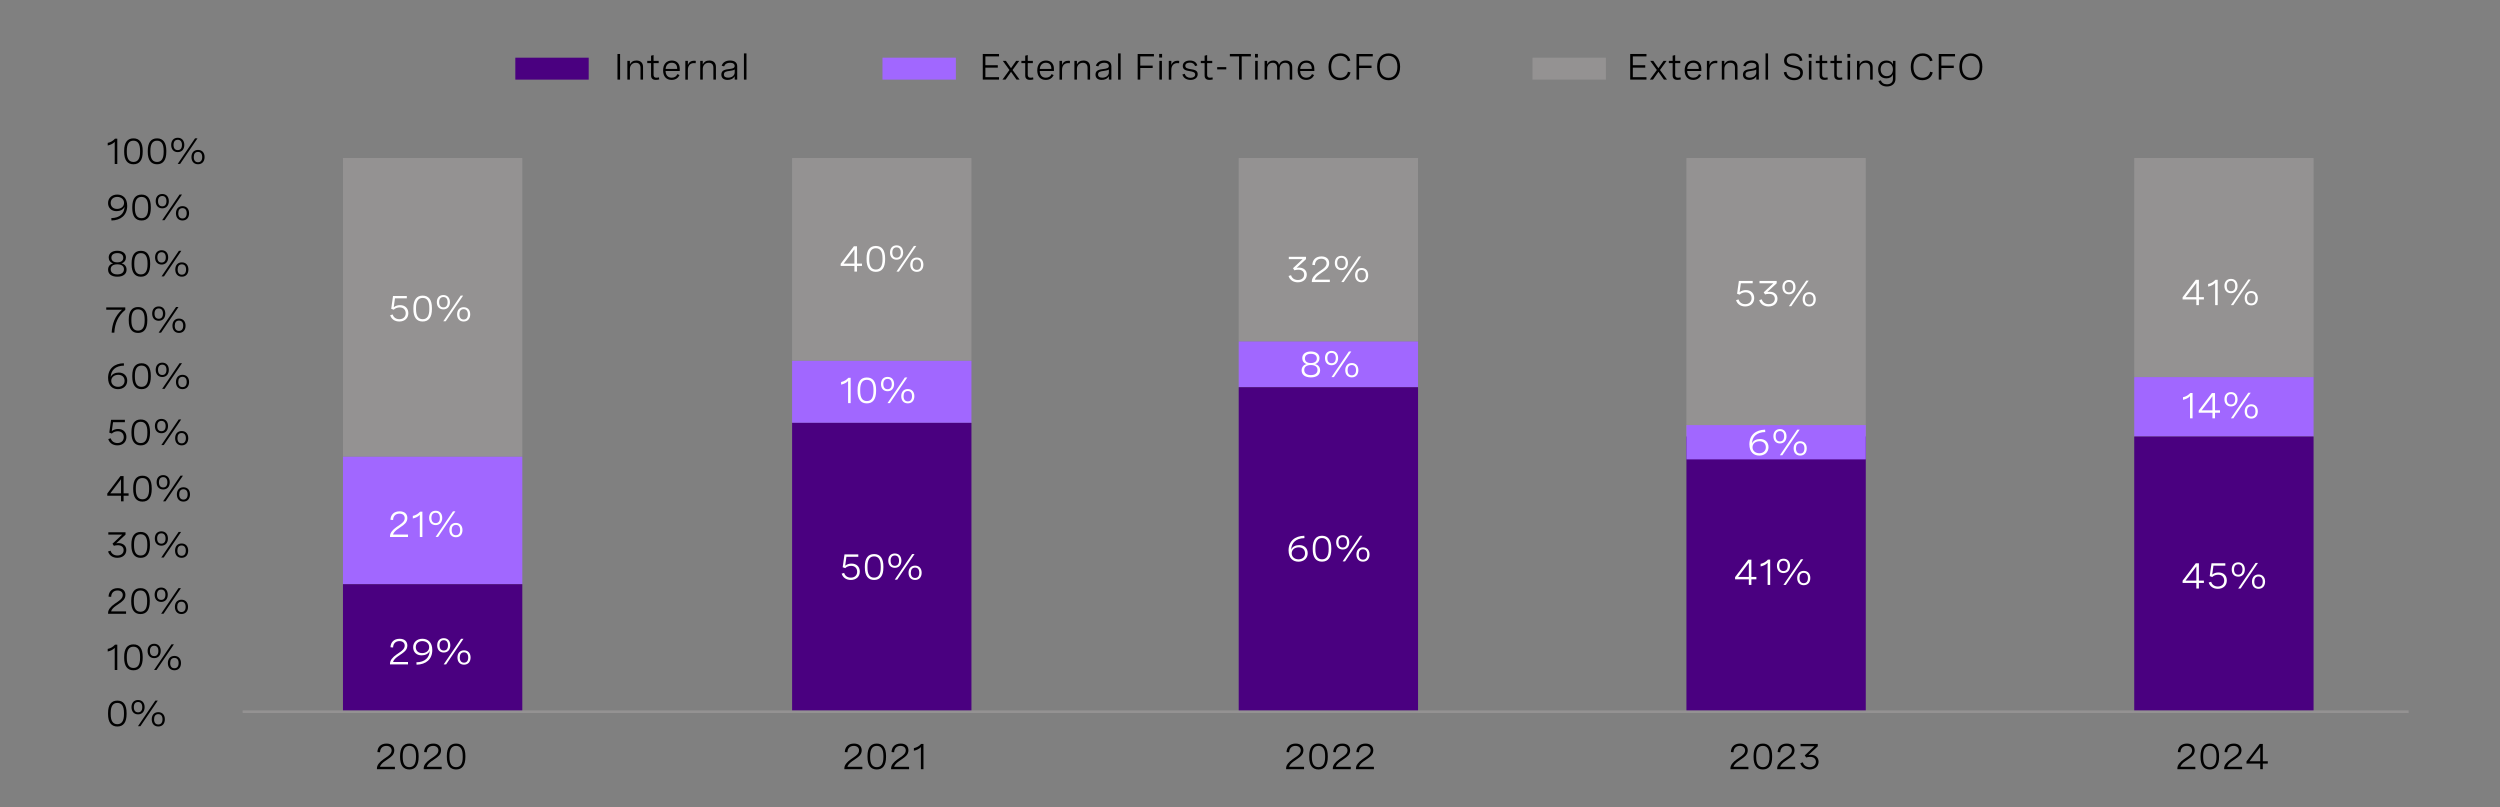 <?xml version="1.0" encoding="utf-8"?>
<!-- Generator: Adobe Illustrator 28.1.0, SVG Export Plug-In . SVG Version: 6.00 Build 0)  -->
<svg version="1.1" xmlns="http://www.w3.org/2000/svg" xmlns:xlink="http://www.w3.org/1999/xlink" x="0px" y="0px"
	 viewBox="0 0 956 308.74" style="enable-background:new 0 0 956 308.74;" xml:space="preserve">
<rect x="0" y="0" width="956" height="308.74" fill="#808080" stroke="none"/>
<style type="text/css">
	.st0{fill:#4A0080;}
	.st1{fill:#FFFFFF;}
	.st2{fill:none;stroke:#949292;stroke-miterlimit:10;}
	.st3{fill:none;stroke:#DAB8FF;stroke-miterlimit:10;}
	.st4{fill:#949292;}
	.st5{fill:#A167FF;}
</style>
<g id="Capa_1">
</g>
<g id="Capa_2">
	<rect x="131.15" y="60.43" class="st4" width="68.58" height="114.21"/>
	<rect x="131.15" y="174.65" class="st5" width="68.58" height="48.75"/>
	<rect x="302.9" y="60.43" class="st4" width="68.58" height="77.53"/>
	<rect x="302.9" y="137.97" class="st5" width="68.58" height="23.73"/>
	<rect x="473.68" y="60.43" class="st4" width="68.58" height="70.14"/>
	<rect x="473.68" y="130.58" class="st5" width="68.58" height="17.49"/>
	<rect x="816.13" y="60.43" class="st4" width="68.58" height="83.78"/>
	<rect x="816.13" y="144.21" class="st5" width="68.58" height="22.71"/>
	<rect x="644.89" y="60.43" class="st4" width="68.58" height="106.49"/>
	<rect x="131.15" y="223.4" class="st0" width="68.58" height="48.75"/>
	<rect x="302.9" y="161.7" class="st0" width="68.58" height="110.45"/>
	<rect x="473.68" y="148.07" class="st0" width="68.58" height="124.09"/>
	<rect x="816.13" y="166.92" class="st0" width="68.58" height="105.23"/>
	<rect x="644.89" y="166.92" class="st0" width="68.58" height="105.23"/>
	<g>
		<path d="M44.85,53.04v9.67h-0.98v-8.46c-0.64,0.68-1.53,1.15-2.68,1.39v-1c1.14-0.24,2.07-0.79,2.78-1.61H44.85z"/>
		<path d="M54.57,57.66v0.41c0,3.11-1.21,4.75-3.54,4.75c-2.33,0-3.55-1.64-3.55-4.75v-0.41c0-3.11,1.21-4.75,3.55-4.75
			C53.36,52.9,54.57,54.54,54.57,57.66z M48.49,57.66v0.41c0,2.59,0.83,3.86,2.54,3.86c1.7,0,2.54-1.27,2.54-3.86v-0.41
			c0-2.59-0.83-3.86-2.54-3.86C49.33,53.79,48.49,55.06,48.49,57.66z"/>
		<path d="M63.6,57.66v0.41c0,3.11-1.21,4.75-3.54,4.75c-2.33,0-3.55-1.64-3.55-4.75v-0.41c0-3.11,1.21-4.75,3.55-4.75
			C62.38,52.9,63.6,54.54,63.6,57.66z M57.51,57.66v0.41c0,2.59,0.83,3.86,2.54,3.86c1.7,0,2.54-1.27,2.54-3.86v-0.41
			c0-2.59-0.83-3.86-2.54-3.86C58.35,53.79,57.51,55.06,57.51,57.66z"/>
		<path d="M70.48,55.42c0,1.67-0.97,2.75-2.51,2.75c-1.54,0-2.51-1.07-2.51-2.75s0.97-2.74,2.51-2.74
			C69.51,52.68,70.48,53.75,70.48,55.42z M66.36,55.42c0,1.26,0.56,1.98,1.62,1.98c1.04,0,1.6-0.72,1.6-1.98
			c0-1.25-0.56-1.97-1.6-1.97C66.92,53.45,66.36,54.17,66.36,55.42z M75.52,52.9l-6.65,9.8h-0.93l6.65-9.8H75.52z M78.23,60.06
			c0,1.68-0.97,2.75-2.51,2.75s-2.51-1.07-2.51-2.75c0-1.67,0.97-2.73,2.51-2.73S78.23,58.39,78.23,60.06z M74.1,60.06
			c0,1.26,0.57,1.98,1.61,1.98s1.61-0.72,1.61-1.98c0-1.25-0.56-1.97-1.61-1.97S74.1,58.81,74.1,60.06z"/>
		<path d="M42.56,83.41c3.24-0.07,5-1.74,5.09-4.44c-0.4,1.2-1.75,1.78-3.09,1.78c-2.04,0-3.24-1.32-3.24-3.1
			c0-2,1.53-3.25,3.53-3.25c2.13,0,3.79,1.39,3.79,4.31c0,3.52-2.4,5.54-6.02,5.61L42.56,83.41z M42.33,77.61
			c0,1.37,0.94,2.28,2.43,2.28c1.44,0,2.68-0.85,2.68-2.29c0-1.36-1.1-2.3-2.61-2.3C43.41,75.3,42.33,76.14,42.33,77.61z"/>
		<path d="M57.67,79.16v0.41c0,3.11-1.21,4.75-3.54,4.75c-2.33,0-3.55-1.64-3.55-4.75v-0.41c0-3.11,1.21-4.75,3.55-4.75
			C56.45,74.4,57.67,76.04,57.67,79.16z M51.58,79.16v0.41c0,2.59,0.83,3.86,2.54,3.86c1.7,0,2.54-1.27,2.54-3.86v-0.41
			c0-2.59-0.83-3.86-2.54-3.86C52.42,75.29,51.58,76.56,51.58,79.16z"/>
		<path d="M64.56,76.92c0,1.67-0.97,2.75-2.51,2.75c-1.54,0-2.51-1.07-2.51-2.75s0.97-2.74,2.51-2.74
			C63.58,74.18,64.56,75.25,64.56,76.92z M60.43,76.92c0,1.26,0.56,1.98,1.62,1.98c1.04,0,1.6-0.72,1.6-1.98
			c0-1.25-0.56-1.97-1.6-1.97C61,74.95,60.43,75.67,60.43,76.92z M69.59,74.4l-6.65,9.8h-0.93l6.65-9.8H69.59z M72.3,81.56
			c0,1.68-0.97,2.75-2.51,2.75s-2.51-1.07-2.51-2.75c0-1.67,0.97-2.73,2.51-2.73S72.3,79.89,72.3,81.56z M68.17,81.56
			c0,1.26,0.57,1.98,1.61,1.98s1.61-0.72,1.61-1.98c0-1.25-0.56-1.97-1.61-1.97S68.17,80.31,68.17,81.56z"/>
		<path d="M48.16,98.45c0,1-0.53,1.9-1.7,2.28c1.35,0.29,1.94,1.29,1.94,2.39c0,1.63-1.26,2.69-3.53,2.69
			c-2.27,0-3.54-1.05-3.54-2.68c0-1.11,0.59-2.11,1.94-2.4c-1.17-0.38-1.7-1.28-1.7-2.28c0-1.54,1.25-2.56,3.3-2.56
			C46.91,95.9,48.16,96.92,48.16,98.45z M42.33,102.97c0,1.22,0.93,1.96,2.54,1.96c1.6,0,2.53-0.73,2.53-1.96
			c0-1.2-0.88-1.89-2.53-1.89C43.22,101.08,42.33,101.76,42.33,102.97z M42.59,98.56c0,1.11,0.81,1.76,2.28,1.76
			c1.47,0,2.27-0.66,2.27-1.76c0-1.12-0.83-1.77-2.27-1.77C43.41,96.79,42.59,97.44,42.59,98.56z"/>
		<path d="M57.42,100.66v0.41c0,3.11-1.21,4.75-3.54,4.75c-2.33,0-3.55-1.64-3.55-4.75v-0.41c0-3.11,1.21-4.75,3.55-4.75
			C56.21,95.9,57.42,97.54,57.42,100.66z M51.34,100.66v0.41c0,2.59,0.83,3.86,2.54,3.86c1.7,0,2.54-1.27,2.54-3.86v-0.41
			c0-2.59-0.83-3.86-2.54-3.86C52.17,96.79,51.34,98.06,51.34,100.66z"/>
		<path d="M64.31,98.42c0,1.67-0.97,2.75-2.51,2.75c-1.54,0-2.51-1.07-2.51-2.75s0.97-2.74,2.51-2.74
			C63.33,95.68,64.31,96.75,64.31,98.42z M60.18,98.42c0,1.26,0.56,1.98,1.62,1.98c1.04,0,1.6-0.72,1.6-1.98
			c0-1.25-0.56-1.97-1.6-1.97C60.75,96.45,60.18,97.17,60.18,98.42z M69.35,95.9l-6.65,9.8h-0.93l6.65-9.8H69.35z M72.05,103.06
			c0,1.68-0.97,2.75-2.51,2.75s-2.51-1.07-2.51-2.75c0-1.67,0.97-2.73,2.51-2.73S72.05,101.39,72.05,103.06z M67.93,103.06
			c0,1.26,0.57,1.98,1.61,1.98s1.61-0.72,1.61-1.98c0-1.25-0.56-1.97-1.61-1.97S67.93,101.81,67.93,103.06z"/>
		<path d="M40.64,117.55h7.27v0.92c-2.74,2.26-4,5.17-4.19,8.74h-1.02c0.19-3.36,1.21-6.33,3.93-8.76h-6V117.55z"/>
		<path d="M56.33,122.16v0.41c0,3.11-1.21,4.75-3.54,4.75c-2.33,0-3.55-1.64-3.55-4.75v-0.41c0-3.11,1.21-4.75,3.55-4.75
			C55.11,117.4,56.33,119.04,56.33,122.16z M50.24,122.16v0.41c0,2.59,0.83,3.86,2.54,3.86c1.7,0,2.54-1.27,2.54-3.86v-0.41
			c0-2.59-0.83-3.86-2.54-3.86C51.08,118.29,50.24,119.56,50.24,122.16z"/>
		<path d="M63.21,119.92c0,1.67-0.97,2.75-2.51,2.75c-1.54,0-2.51-1.07-2.51-2.75s0.97-2.74,2.51-2.74
			C62.24,117.18,63.21,118.25,63.21,119.92z M59.09,119.92c0,1.26,0.56,1.98,1.62,1.98c1.04,0,1.6-0.72,1.6-1.98
			c0-1.25-0.56-1.97-1.6-1.97C59.65,117.95,59.09,118.67,59.09,119.92z M68.25,117.4l-6.65,9.8h-0.93l6.65-9.8H68.25z M70.96,124.56
			c0,1.68-0.97,2.75-2.51,2.75s-2.51-1.07-2.51-2.75c0-1.67,0.97-2.73,2.51-2.73S70.96,122.89,70.96,124.56z M66.83,124.56
			c0,1.26,0.57,1.98,1.61,1.98s1.61-0.72,1.61-1.98c0-1.25-0.56-1.97-1.61-1.97S66.83,123.31,66.83,124.56z"/>
		<path d="M47.41,139.81c-3.24,0.07-5,1.74-5.09,4.44c0.4-1.2,1.75-1.78,3.09-1.78c2.04,0,3.24,1.32,3.24,3.1
			c0,2-1.53,3.25-3.54,3.25c-2.1,0-3.78-1.36-3.78-4.31c0-3.52,2.39-5.54,6.02-5.61L47.41,139.81z M47.64,145.61
			c0-1.37-0.93-2.28-2.42-2.28c-1.44,0-2.68,0.85-2.68,2.29c0,1.37,1.11,2.3,2.61,2.3C46.57,147.92,47.64,147.08,47.64,145.61z"/>
		<path d="M57.67,143.66v0.41c0,3.11-1.21,4.75-3.54,4.75c-2.33,0-3.55-1.64-3.55-4.75v-0.41c0-3.11,1.21-4.75,3.55-4.75
			C56.45,138.9,57.67,140.54,57.67,143.66z M51.58,143.66v0.41c0,2.59,0.83,3.86,2.54,3.86c1.7,0,2.54-1.27,2.54-3.86v-0.41
			c0-2.59-0.83-3.86-2.54-3.86C52.42,139.79,51.58,141.06,51.58,143.66z"/>
		<path d="M64.56,141.42c0,1.67-0.97,2.75-2.51,2.75c-1.54,0-2.51-1.07-2.51-2.75s0.97-2.74,2.51-2.74
			C63.58,138.68,64.56,139.75,64.56,141.42z M60.43,141.42c0,1.26,0.56,1.98,1.62,1.98c1.04,0,1.6-0.72,1.6-1.98
			c0-1.25-0.56-1.97-1.6-1.97C61,139.45,60.43,140.17,60.43,141.42z M69.59,138.9l-6.65,9.8h-0.93l6.65-9.8H69.59z M72.3,146.06
			c0,1.68-0.97,2.75-2.51,2.75s-2.51-1.07-2.51-2.75c0-1.67,0.97-2.73,2.51-2.73S72.3,144.39,72.3,146.06z M68.17,146.06
			c0,1.26,0.57,1.98,1.61,1.98s1.61-0.72,1.61-1.98c0-1.25-0.56-1.97-1.61-1.97S68.17,144.81,68.17,146.06z"/>
		<path d="M47.76,160.54v0.9h-4.53l-0.47,3.4c0.74-0.57,1.57-0.8,2.4-0.8c2.04,0,3.18,1.33,3.18,3.07c0,1.89-1.34,3.2-3.45,3.2
			c-1.72,0-3.04-0.9-3.49-2.42l0.95-0.28c0.35,1.15,1.29,1.81,2.56,1.81c1.5,0,2.42-0.93,2.42-2.26c0-1.23-0.78-2.25-2.3-2.25
			c-0.88,0-1.73,0.34-2.27,0.88l-0.97-0.34l0.69-4.91H47.76z"/>
		<path d="M57.36,165.16v0.41c0,3.11-1.21,4.75-3.54,4.75c-2.33,0-3.55-1.64-3.55-4.75v-0.41c0-3.11,1.21-4.75,3.55-4.75
			C56.14,160.4,57.36,162.04,57.36,165.16z M51.27,165.16v0.41c0,2.59,0.83,3.86,2.54,3.86c1.7,0,2.54-1.27,2.54-3.86v-0.41
			c0-2.59-0.83-3.86-2.54-3.86C52.11,161.29,51.27,162.56,51.27,165.16z"/>
		<path d="M64.25,162.92c0,1.67-0.97,2.75-2.51,2.75c-1.54,0-2.51-1.07-2.51-2.75s0.97-2.74,2.51-2.74
			C63.27,160.18,64.25,161.25,64.25,162.92z M60.12,162.92c0,1.26,0.56,1.98,1.62,1.98c1.04,0,1.6-0.72,1.6-1.98
			c0-1.25-0.56-1.97-1.6-1.97C60.68,160.95,60.12,161.67,60.12,162.92z M69.28,160.4l-6.65,9.8H61.7l6.65-9.8H69.28z M71.99,167.56
			c0,1.68-0.97,2.75-2.51,2.75s-2.51-1.07-2.51-2.75c0-1.67,0.97-2.73,2.51-2.73S71.99,165.89,71.99,167.56z M67.86,167.56
			c0,1.26,0.57,1.98,1.61,1.98s1.61-0.72,1.61-1.98c0-1.25-0.56-1.97-1.61-1.97S67.86,166.31,67.86,167.56z"/>
		<path d="M47.26,188.66h1.91v0.9h-1.91v2.15h-0.98v-2.15h-5.26v-0.83l5.05-6.69h1.19V188.66z M46.28,188.66v-5.42l-4.11,5.42H46.28
			z"/>
		<path d="M58.02,186.66v0.41c0,3.11-1.21,4.75-3.54,4.75c-2.33,0-3.55-1.64-3.55-4.75v-0.41c0-3.11,1.21-4.75,3.55-4.75
			C56.81,181.9,58.02,183.54,58.02,186.66z M51.94,186.66v0.41c0,2.59,0.83,3.86,2.54,3.86c1.7,0,2.54-1.27,2.54-3.86v-0.41
			c0-2.59-0.83-3.86-2.54-3.86C52.77,182.79,51.94,184.06,51.94,186.66z"/>
		<path d="M64.91,184.42c0,1.67-0.97,2.75-2.51,2.75c-1.54,0-2.51-1.07-2.51-2.75s0.97-2.74,2.51-2.74
			C63.93,181.68,64.91,182.75,64.91,184.42z M60.78,184.42c0,1.26,0.56,1.98,1.62,1.98c1.04,0,1.6-0.72,1.6-1.98
			c0-1.25-0.56-1.97-1.6-1.97C61.35,182.45,60.78,183.17,60.78,184.42z M69.95,181.9l-6.65,9.8h-0.93l6.65-9.8H69.95z M72.65,189.06
			c0,1.68-0.97,2.75-2.51,2.75s-2.51-1.07-2.51-2.75c0-1.67,0.97-2.73,2.51-2.73S72.65,187.39,72.65,189.06z M68.53,189.06
			c0,1.26,0.57,1.98,1.61,1.98s1.61-0.72,1.61-1.98c0-1.25-0.56-1.97-1.61-1.97S68.53,187.81,68.53,189.06z"/>
		<path d="M41.44,203.54H48v0.91l-3.57,3.31c0.29-0.05,0.57-0.08,0.86-0.08c1.72,0,3.01,0.98,3.01,2.67c0,1.71-1.34,2.96-3.42,2.96
			c-1.77,0-3.11-0.91-3.56-2.43l0.97-0.29c0.3,1.11,1.26,1.83,2.6,1.83c1.43,0,2.39-0.82,2.39-2.06c0-1.16-0.85-1.87-2.25-1.87
			c-0.53,0-1.09,0.1-1.48,0.23l-0.53-0.8l3.69-3.48h-5.29V203.54z"/>
		<path d="M57.33,208.16v0.41c0,3.11-1.21,4.75-3.54,4.75c-2.33,0-3.55-1.64-3.55-4.75v-0.41c0-3.11,1.21-4.75,3.55-4.75
			C56.11,203.4,57.33,205.04,57.33,208.16z M51.25,208.16v0.41c0,2.59,0.83,3.86,2.54,3.86c1.7,0,2.54-1.27,2.54-3.86v-0.41
			c0-2.59-0.83-3.86-2.54-3.86C52.08,204.29,51.25,205.56,51.25,208.16z"/>
		<path d="M64.22,205.92c0,1.67-0.97,2.75-2.51,2.75c-1.54,0-2.51-1.07-2.51-2.75s0.97-2.74,2.51-2.74
			C63.24,203.18,64.22,204.25,64.22,205.92z M60.09,205.92c0,1.26,0.56,1.98,1.62,1.98c1.04,0,1.6-0.72,1.6-1.98
			c0-1.25-0.56-1.97-1.6-1.97C60.66,203.95,60.09,204.67,60.09,205.92z M69.25,203.4l-6.65,9.8h-0.93l6.65-9.8H69.25z M71.96,210.56
			c0,1.68-0.97,2.75-2.51,2.75s-2.51-1.07-2.51-2.75c0-1.67,0.97-2.73,2.51-2.73S71.96,208.89,71.96,210.56z M67.83,210.56
			c0,1.26,0.57,1.98,1.61,1.98s1.61-0.72,1.61-1.98c0-1.25-0.56-1.97-1.61-1.97S67.83,209.31,67.83,210.56z"/>
		<path d="M48.2,234.71h-6.87v-0.33c0-1.22,1-2.42,2.47-3.44l1.3-0.9c0.76-0.53,1.85-1.29,1.85-2.52c0-1.03-0.75-1.72-2.01-1.72
			c-1.44,0-2.39,0.9-2.43,2.44l-1-0.08c0.05-1.89,1.29-3.25,3.5-3.25c1.94,0,2.95,1.07,2.95,2.58c0,1.65-1.2,2.49-2.3,3.25
			l-1.41,0.98c-0.9,0.63-1.58,1.37-1.76,2.08h5.72V234.71z"/>
		<path d="M57.27,229.66v0.41c0,3.11-1.21,4.75-3.54,4.75c-2.33,0-3.55-1.64-3.55-4.75v-0.41c0-3.11,1.21-4.75,3.55-4.75
			C56.05,224.9,57.27,226.54,57.27,229.66z M51.18,229.66v0.41c0,2.59,0.83,3.86,2.54,3.86c1.7,0,2.54-1.27,2.54-3.86v-0.41
			c0-2.59-0.83-3.86-2.54-3.86C52.02,225.79,51.18,227.06,51.18,229.66z"/>
		<path d="M64.15,227.42c0,1.67-0.97,2.75-2.51,2.75c-1.54,0-2.51-1.07-2.51-2.75s0.97-2.74,2.51-2.74
			C63.18,224.68,64.15,225.75,64.15,227.42z M60.03,227.42c0,1.26,0.56,1.98,1.62,1.98c1.04,0,1.6-0.72,1.6-1.98
			c0-1.25-0.56-1.97-1.6-1.97C60.59,225.45,60.03,226.17,60.03,227.42z M69.19,224.9l-6.65,9.8h-0.93l6.65-9.8H69.19z M71.9,232.06
			c0,1.68-0.97,2.75-2.51,2.75s-2.51-1.07-2.51-2.75c0-1.67,0.97-2.73,2.51-2.73S71.9,230.39,71.9,232.06z M67.77,232.06
			c0,1.26,0.57,1.98,1.61,1.98s1.61-0.72,1.61-1.98c0-1.25-0.56-1.97-1.61-1.97S67.77,230.81,67.77,232.06z"/>
		<path d="M44.85,246.54v9.67h-0.98v-8.46c-0.64,0.68-1.53,1.15-2.68,1.39v-1c1.14-0.24,2.07-0.79,2.78-1.61H44.85z"/>
		<path d="M54.57,251.16v0.41c0,3.11-1.21,4.75-3.54,4.75c-2.33,0-3.55-1.64-3.55-4.75v-0.41c0-3.11,1.21-4.75,3.55-4.75
			C53.36,246.4,54.57,248.04,54.57,251.16z M48.49,251.16v0.41c0,2.59,0.83,3.86,2.54,3.86c1.7,0,2.54-1.27,2.54-3.86v-0.41
			c0-2.59-0.83-3.86-2.54-3.86C49.33,247.29,48.49,248.56,48.49,251.16z"/>
		<path d="M61.46,248.92c0,1.67-0.97,2.75-2.51,2.75c-1.54,0-2.51-1.07-2.51-2.75s0.97-2.74,2.51-2.74
			C60.49,246.18,61.46,247.25,61.46,248.92z M57.34,248.92c0,1.26,0.56,1.98,1.62,1.98c1.04,0,1.6-0.72,1.6-1.98
			c0-1.25-0.56-1.97-1.6-1.97C57.9,246.95,57.34,247.67,57.34,248.92z M66.5,246.4l-6.65,9.8h-0.93l6.65-9.8H66.5z M69.21,253.56
			c0,1.68-0.97,2.75-2.51,2.75s-2.51-1.07-2.51-2.75c0-1.67,0.97-2.73,2.51-2.73S69.21,251.89,69.21,253.56z M65.08,253.56
			c0,1.26,0.57,1.98,1.61,1.98s1.61-0.72,1.61-1.98c0-1.25-0.56-1.97-1.61-1.97S65.08,252.31,65.08,253.56z"/>
		<path d="M48.41,272.66v0.41c0,3.11-1.21,4.75-3.54,4.75c-2.33,0-3.55-1.64-3.55-4.75v-0.41c0-3.11,1.21-4.75,3.55-4.75
			C47.2,267.9,48.41,269.54,48.41,272.66z M42.33,272.66v0.41c0,2.59,0.83,3.86,2.54,3.86c1.7,0,2.54-1.27,2.54-3.86v-0.41
			c0-2.59-0.83-3.86-2.54-3.86C43.17,268.79,42.33,270.06,42.33,272.66z"/>
		<path d="M55.3,270.42c0,1.67-0.97,2.75-2.51,2.75c-1.54,0-2.51-1.07-2.51-2.75s0.97-2.74,2.51-2.74
			C54.33,267.68,55.3,268.75,55.3,270.42z M51.18,270.42c0,1.26,0.56,1.98,1.62,1.98c1.04,0,1.6-0.72,1.6-1.98
			c0-1.25-0.56-1.97-1.6-1.97C51.74,268.45,51.18,269.17,51.18,270.42z M60.34,267.9l-6.65,9.8h-0.93l6.65-9.8H60.34z M63.04,275.06
			c0,1.68-0.97,2.75-2.51,2.75s-2.51-1.07-2.51-2.75c0-1.67,0.97-2.73,2.51-2.73S63.04,273.39,63.04,275.06z M58.92,275.06
			c0,1.26,0.57,1.98,1.61,1.98s1.61-0.72,1.61-1.98c0-1.25-0.56-1.97-1.61-1.97S58.92,273.81,58.92,275.06z"/>
	</g>
	<g>
		<path class="st1" d="M155.57,113.18v0.9h-4.53l-0.47,3.4c0.74-0.57,1.57-0.8,2.4-0.8c2.04,0,3.18,1.33,3.18,3.07
			c0,1.89-1.34,3.2-3.45,3.2c-1.72,0-3.04-0.9-3.49-2.42l0.95-0.28c0.35,1.15,1.29,1.81,2.56,1.81c1.5,0,2.42-0.93,2.42-2.26
			c0-1.23-0.78-2.25-2.3-2.25c-0.88,0-1.73,0.34-2.27,0.88l-0.97-0.34l0.69-4.91H155.57z"/>
		<path class="st1" d="M165.17,117.79v0.41c0,3.11-1.21,4.75-3.54,4.75c-2.33,0-3.55-1.64-3.55-4.75v-0.41
			c0-3.11,1.21-4.75,3.55-4.75C163.96,113.04,165.17,114.68,165.17,117.79z M159.09,117.79v0.41c0,2.59,0.83,3.86,2.54,3.86
			c1.7,0,2.54-1.27,2.54-3.86v-0.41c0-2.59-0.83-3.86-2.54-3.86C159.93,113.93,159.09,115.2,159.09,117.79z"/>
		<path class="st1" d="M172.06,115.56c0,1.67-0.97,2.75-2.51,2.75c-1.54,0-2.51-1.07-2.51-2.75s0.97-2.74,2.51-2.74
			C171.09,112.82,172.06,113.88,172.06,115.56z M167.94,115.56c0,1.26,0.56,1.98,1.62,1.98c1.04,0,1.6-0.72,1.6-1.98
			c0-1.25-0.56-1.97-1.6-1.97C168.5,113.59,167.94,114.31,167.94,115.56z M177.1,113.04l-6.65,9.8h-0.93l6.65-9.8H177.1z
			 M179.81,120.2c0,1.68-0.97,2.75-2.51,2.75s-2.51-1.07-2.51-2.75c0-1.67,0.97-2.73,2.51-2.73S179.81,118.52,179.81,120.2z
			 M175.68,120.2c0,1.26,0.57,1.98,1.61,1.98s1.61-0.72,1.61-1.98c0-1.25-0.56-1.97-1.61-1.97S175.68,118.95,175.68,120.2z"/>
	</g>
	<g>
		<path class="st1" d="M156.01,205.34h-6.87V205c0-1.22,1-2.42,2.47-3.44l1.3-0.9c0.76-0.53,1.85-1.29,1.85-2.52
			c0-1.03-0.75-1.72-2.01-1.72c-1.44,0-2.39,0.9-2.43,2.44l-1-0.08c0.05-1.89,1.29-3.25,3.5-3.25c1.94,0,2.95,1.07,2.95,2.58
			c0,1.65-1.2,2.49-2.3,3.25l-1.41,0.98c-0.9,0.63-1.58,1.37-1.76,2.08h5.72V205.34z"/>
		<path class="st1" d="M161.52,195.67v9.67h-0.98v-8.46c-0.64,0.68-1.53,1.15-2.68,1.39v-1c1.14-0.24,2.07-0.79,2.78-1.61H161.52z"
			/>
		<path class="st1" d="M169.11,198.05c0,1.67-0.97,2.75-2.51,2.75c-1.54,0-2.51-1.07-2.51-2.75s0.97-2.74,2.51-2.74
			C168.13,195.31,169.11,196.37,169.11,198.05z M164.98,198.05c0,1.26,0.56,1.98,1.62,1.98c1.04,0,1.6-0.72,1.6-1.98
			c0-1.25-0.56-1.97-1.6-1.97C165.55,196.08,164.98,196.8,164.98,198.05z M174.15,195.53l-6.65,9.8h-0.93l6.65-9.8H174.15z
			 M176.85,202.69c0,1.68-0.97,2.75-2.51,2.75s-2.51-1.07-2.51-2.75c0-1.67,0.97-2.73,2.51-2.73S176.85,201.02,176.85,202.69z
			 M172.73,202.69c0,1.26,0.57,1.98,1.61,1.98s1.61-0.72,1.61-1.98c0-1.25-0.56-1.97-1.61-1.97S172.73,201.44,172.73,202.69z"/>
	</g>
	<g>
		<path class="st1" d="M156.01,254.07h-6.87v-0.33c0-1.22,1-2.42,2.47-3.44l1.3-0.9c0.76-0.53,1.85-1.29,1.85-2.52
			c0-1.03-0.75-1.72-2.01-1.72c-1.44,0-2.39,0.9-2.43,2.44l-1-0.08c0.05-1.89,1.29-3.25,3.5-3.25c1.94,0,2.95,1.07,2.95,2.58
			c0,1.65-1.2,2.49-2.3,3.25l-1.41,0.98c-0.9,0.63-1.58,1.37-1.76,2.08h5.72V254.07z"/>
		<path class="st1" d="M159.23,253.27c3.24-0.07,5-1.74,5.09-4.44c-0.4,1.2-1.75,1.78-3.09,1.78c-2.04,0-3.24-1.32-3.24-3.1
			c0-2,1.53-3.25,3.53-3.25c2.13,0,3.79,1.39,3.79,4.31c0,3.52-2.4,5.54-6.02,5.61L159.23,253.27z M159,247.47
			c0,1.37,0.94,2.28,2.43,2.28c1.44,0,2.68-0.85,2.68-2.29c0-1.36-1.1-2.3-2.61-2.3C160.07,245.16,159,246,159,247.47z"/>
		<path class="st1" d="M172.2,246.78c0,1.67-0.97,2.75-2.51,2.75c-1.54,0-2.51-1.07-2.51-2.75s0.97-2.74,2.51-2.74
			C171.23,244.04,172.2,245.11,172.2,246.78z M168.08,246.78c0,1.26,0.56,1.98,1.62,1.98c1.04,0,1.6-0.72,1.6-1.98
			c0-1.25-0.56-1.97-1.6-1.97C168.64,244.81,168.08,245.53,168.08,246.78z M177.24,244.27l-6.65,9.8h-0.93l6.65-9.8H177.24z
			 M179.95,251.42c0,1.68-0.97,2.75-2.51,2.75s-2.51-1.07-2.51-2.75c0-1.67,0.97-2.73,2.51-2.73S179.95,249.75,179.95,251.42z
			 M175.82,251.42c0,1.26,0.57,1.98,1.61,1.98s1.61-0.72,1.61-1.98c0-1.25-0.56-1.97-1.61-1.97S175.82,250.17,175.82,251.42z"/>
	</g>
	<g>
		<path class="st1" d="M327.71,100.8h1.91v0.9h-1.91v2.15h-0.98v-2.15h-5.26v-0.83l5.05-6.69h1.19V100.8z M326.73,100.8v-5.42
			l-4.11,5.42H326.73z"/>
		<path class="st1" d="M338.47,98.8v0.41c0,3.11-1.21,4.75-3.54,4.75c-2.33,0-3.55-1.64-3.55-4.75V98.8c0-3.11,1.21-4.75,3.55-4.75
			C337.25,94.05,338.47,95.69,338.47,98.8z M332.39,98.8v0.41c0,2.59,0.83,3.86,2.54,3.86c1.7,0,2.54-1.27,2.54-3.86V98.8
			c0-2.59-0.83-3.86-2.54-3.86C333.22,94.94,332.39,96.21,332.39,98.8z"/>
		<path class="st1" d="M345.36,96.56c0,1.67-0.97,2.75-2.51,2.75c-1.54,0-2.51-1.07-2.51-2.75s0.97-2.74,2.51-2.74
			C344.38,93.82,345.36,94.89,345.36,96.56z M341.23,96.56c0,1.26,0.56,1.98,1.62,1.98c1.04,0,1.6-0.72,1.6-1.98
			c0-1.25-0.56-1.97-1.6-1.97C341.8,94.6,341.23,95.31,341.23,96.56z M350.4,94.05l-6.65,9.8h-0.93l6.65-9.8H350.4z M353.1,101.21
			c0,1.68-0.97,2.75-2.51,2.75s-2.51-1.07-2.51-2.75c0-1.67,0.97-2.73,2.51-2.73S353.1,99.53,353.1,101.21z M348.97,101.21
			c0,1.26,0.57,1.98,1.61,1.98s1.61-0.72,1.61-1.98c0-1.25-0.56-1.97-1.61-1.97S348.97,99.95,348.97,101.21z"/>
	</g>
	<g>
		<path class="st1" d="M325.29,144.48v9.67h-0.98v-8.46c-0.64,0.68-1.53,1.15-2.68,1.39v-1c1.14-0.24,2.07-0.79,2.78-1.61H325.29z"
			/>
		<path class="st1" d="M335.02,149.1v0.41c0,3.11-1.21,4.75-3.54,4.75c-2.33,0-3.55-1.64-3.55-4.75v-0.41
			c0-3.11,1.21-4.75,3.55-4.75C333.81,144.35,335.02,145.99,335.02,149.1z M328.94,149.1v0.41c0,2.59,0.83,3.86,2.54,3.86
			c1.7,0,2.54-1.27,2.54-3.86v-0.41c0-2.59-0.83-3.86-2.54-3.86C329.77,145.24,328.94,146.51,328.94,149.1z"/>
		<path class="st1" d="M341.91,146.86c0,1.67-0.97,2.75-2.51,2.75c-1.54,0-2.51-1.07-2.51-2.75s0.97-2.74,2.51-2.74
			C340.94,144.12,341.91,145.19,341.91,146.86z M337.79,146.86c0,1.26,0.56,1.98,1.62,1.98c1.04,0,1.6-0.72,1.6-1.98
			c0-1.25-0.56-1.97-1.6-1.97C338.35,144.89,337.79,145.61,337.79,146.86z M346.95,144.35l-6.65,9.8h-0.93l6.65-9.8H346.95z
			 M349.65,151.5c0,1.68-0.97,2.75-2.51,2.75s-2.51-1.07-2.51-2.75c0-1.67,0.97-2.73,2.51-2.73S349.65,149.83,349.65,151.5z
			 M345.53,151.5c0,1.26,0.57,1.98,1.61,1.98s1.61-0.72,1.61-1.98c0-1.25-0.56-1.97-1.61-1.97S345.53,150.25,345.53,151.5z"/>
	</g>
	<g>
		<path class="st1" d="M328.21,212.01v0.9h-4.53l-0.47,3.4c0.74-0.57,1.57-0.8,2.4-0.8c2.04,0,3.18,1.33,3.18,3.07
			c0,1.89-1.34,3.2-3.45,3.2c-1.72,0-3.04-0.9-3.49-2.42l0.95-0.28c0.35,1.15,1.29,1.81,2.56,1.81c1.5,0,2.42-0.93,2.42-2.26
			c0-1.23-0.78-2.25-2.3-2.25c-0.88,0-1.73,0.34-2.27,0.88l-0.97-0.34l0.69-4.91H328.21z"/>
		<path class="st1" d="M337.81,216.62v0.41c0,3.11-1.21,4.75-3.54,4.75c-2.33,0-3.55-1.64-3.55-4.75v-0.41
			c0-3.11,1.21-4.75,3.55-4.75C336.59,211.87,337.81,213.51,337.81,216.62z M331.72,216.62v0.41c0,2.59,0.83,3.86,2.54,3.86
			c1.7,0,2.54-1.27,2.54-3.86v-0.41c0-2.59-0.83-3.86-2.54-3.86C332.56,212.76,331.72,214.03,331.72,216.62z"/>
		<path class="st1" d="M344.69,214.39c0,1.67-0.97,2.75-2.51,2.75c-1.54,0-2.51-1.07-2.51-2.75s0.97-2.74,2.51-2.74
			C343.72,211.65,344.69,212.71,344.69,214.39z M340.57,214.39c0,1.26,0.56,1.98,1.62,1.98c1.04,0,1.6-0.72,1.6-1.98
			c0-1.25-0.56-1.97-1.6-1.97C341.13,212.42,340.57,213.14,340.57,214.39z M349.73,211.87l-6.65,9.8h-0.93l6.65-9.8H349.73z
			 M352.44,219.03c0,1.68-0.97,2.75-2.51,2.75s-2.51-1.07-2.51-2.75c0-1.67,0.97-2.73,2.51-2.73S352.44,217.36,352.44,219.03z
			 M348.31,219.03c0,1.26,0.57,1.98,1.61,1.98s1.61-0.72,1.61-1.98c0-1.25-0.56-1.97-1.61-1.97S348.31,217.78,348.31,219.03z"/>
	</g>
	<g>
		<path class="st1" d="M840.86,113.62h1.91v0.9h-1.91v2.15h-0.98v-2.15h-5.26v-0.83l5.05-6.69h1.19V113.62z M839.88,113.62v-5.42
			l-4.11,5.42H839.88z"/>
		<path class="st1" d="M848.05,107v9.67h-0.98v-8.46c-0.64,0.68-1.53,1.15-2.68,1.39v-1c1.14-0.24,2.07-0.79,2.78-1.61H848.05z"/>
		<path class="st1" d="M855.64,109.38c0,1.67-0.97,2.75-2.51,2.75c-1.54,0-2.51-1.07-2.51-2.75s0.97-2.74,2.51-2.74
			C854.67,106.64,855.64,107.71,855.64,109.38z M851.52,109.38c0,1.26,0.56,1.98,1.62,1.98c1.04,0,1.6-0.72,1.6-1.98
			c0-1.25-0.56-1.97-1.6-1.97C852.08,107.42,851.52,108.13,851.52,109.38z M860.68,106.87l-6.65,9.8h-0.93l6.65-9.8H860.68z
			 M863.39,114.03c0,1.68-0.97,2.75-2.51,2.75s-2.51-1.07-2.51-2.75c0-1.67,0.97-2.73,2.51-2.73S863.39,112.35,863.39,114.03z
			 M859.26,114.03c0,1.26,0.57,1.98,1.61,1.98s1.61-0.72,1.61-1.98c0-1.25-0.56-1.97-1.61-1.97S859.26,112.77,859.26,114.03z"/>
	</g>
	<g>
		<path class="st1" d="M838.44,150.3v9.67h-0.98v-8.46c-0.64,0.68-1.53,1.15-2.68,1.39v-1c1.14-0.24,2.07-0.79,2.78-1.61H838.44z"/>
		<path class="st1" d="M847.02,156.92h1.91v0.9h-1.91v2.15h-0.98v-2.15h-5.26V157l5.05-6.69h1.19V156.92z M846.04,156.92v-5.42
			l-4.11,5.42H846.04z"/>
		<path class="st1" d="M855.64,152.68c0,1.67-0.97,2.75-2.51,2.75c-1.54,0-2.51-1.07-2.51-2.75s0.97-2.74,2.51-2.74
			C854.67,149.94,855.64,151.01,855.64,152.68z M851.52,152.68c0,1.26,0.56,1.98,1.62,1.98c1.04,0,1.6-0.72,1.6-1.98
			c0-1.25-0.56-1.97-1.6-1.97C852.08,150.71,851.52,151.43,851.52,152.68z M860.68,150.17l-6.65,9.8h-0.93l6.65-9.8H860.68z
			 M863.39,157.32c0,1.68-0.97,2.75-2.51,2.75s-2.51-1.07-2.51-2.75c0-1.67,0.97-2.73,2.51-2.73S863.39,155.65,863.39,157.32z
			 M859.26,157.32c0,1.26,0.57,1.98,1.61,1.98s1.61-0.72,1.61-1.98c0-1.25-0.56-1.97-1.61-1.97S859.26,156.07,859.26,157.32z"/>
	</g>
	<g>
		<path class="st1" d="M840.86,222.01h1.91v0.9h-1.91v2.15h-0.98v-2.15h-5.26v-0.83l5.05-6.69h1.19V222.01z M839.88,222.01v-5.42
			l-4.11,5.42H839.88z"/>
		<path class="st1" d="M850.96,215.4v0.9h-4.53l-0.47,3.4c0.74-0.57,1.57-0.8,2.4-0.8c2.04,0,3.18,1.33,3.18,3.07
			c0,1.89-1.34,3.2-3.45,3.2c-1.72,0-3.04-0.9-3.49-2.42l0.95-0.28c0.35,1.15,1.29,1.81,2.56,1.81c1.5,0,2.42-0.93,2.42-2.26
			c0-1.23-0.78-2.25-2.3-2.25c-0.88,0-1.73,0.34-2.27,0.88l-0.97-0.34l0.69-4.91H850.96z"/>
		<path class="st1" d="M858.43,217.77c0,1.67-0.97,2.75-2.51,2.75c-1.54,0-2.51-1.07-2.51-2.75s0.97-2.74,2.51-2.74
			C857.45,215.03,858.43,216.1,858.43,217.77z M854.3,217.77c0,1.26,0.56,1.98,1.62,1.98c1.04,0,1.6-0.72,1.6-1.98
			c0-1.25-0.56-1.97-1.6-1.97C854.87,215.81,854.3,216.52,854.3,217.77z M863.46,215.26l-6.65,9.8h-0.93l6.65-9.8H863.46z
			 M866.17,222.42c0,1.68-0.97,2.75-2.51,2.75s-2.51-1.07-2.51-2.75c0-1.67,0.97-2.73,2.51-2.73S866.17,220.74,866.17,222.42z
			 M862.04,222.42c0,1.26,0.57,1.98,1.61,1.98s1.61-0.72,1.61-1.98c0-1.25-0.56-1.97-1.61-1.97S862.04,221.17,862.04,222.42z"/>
	</g>
	<g>
		<path class="st1" d="M670.23,107.42v0.9h-4.53l-0.47,3.4c0.74-0.57,1.57-0.8,2.4-0.8c2.04,0,3.18,1.33,3.18,3.07
			c0,1.89-1.34,3.2-3.45,3.2c-1.72,0-3.04-0.9-3.49-2.42l0.95-0.28c0.35,1.15,1.29,1.81,2.56,1.81c1.5,0,2.42-0.93,2.42-2.26
			c0-1.23-0.78-2.25-2.3-2.25c-0.88,0-1.73,0.34-2.27,0.88l-0.97-0.34l0.69-4.91H670.23z"/>
		<path class="st1" d="M672.85,107.42h6.56v0.91l-3.57,3.31c0.29-0.05,0.57-0.08,0.86-0.08c1.72,0,3.01,0.98,3.01,2.67
			c0,1.71-1.34,2.96-3.42,2.96c-1.77,0-3.11-0.91-3.56-2.43l0.97-0.29c0.3,1.11,1.26,1.83,2.6,1.83c1.43,0,2.39-0.82,2.39-2.06
			c0-1.16-0.85-1.87-2.25-1.87c-0.53,0-1.09,0.1-1.48,0.23l-0.53-0.8l3.69-3.48h-5.29V107.42z"/>
		<path class="st1" d="M686.61,109.8c0,1.67-0.97,2.75-2.51,2.75c-1.54,0-2.51-1.07-2.51-2.75s0.97-2.74,2.51-2.74
			C685.63,107.06,686.61,108.13,686.61,109.8z M682.48,109.8c0,1.26,0.56,1.98,1.62,1.98c1.04,0,1.6-0.72,1.6-1.98
			c0-1.25-0.56-1.97-1.6-1.97C683.05,107.83,682.48,108.55,682.48,109.8z M691.65,107.29l-6.65,9.8h-0.93l6.65-9.8H691.65z
			 M694.35,114.44c0,1.68-0.97,2.75-2.51,2.75s-2.51-1.07-2.51-2.75c0-1.67,0.97-2.73,2.51-2.73S694.35,112.77,694.35,114.44z
			 M690.23,114.44c0,1.26,0.57,1.98,1.61,1.98s1.61-0.72,1.61-1.98c0-1.25-0.56-1.97-1.61-1.97S690.23,113.19,690.23,114.44z"/>
	</g>
	<g>
		<path class="st1" d="M504.57,136.96c0,1-0.53,1.9-1.7,2.28c1.35,0.29,1.94,1.29,1.94,2.39c0,1.63-1.26,2.69-3.53,2.69
			c-2.27,0-3.54-1.05-3.54-2.68c0-1.11,0.59-2.11,1.94-2.4c-1.17-0.38-1.7-1.28-1.7-2.28c0-1.54,1.25-2.56,3.3-2.56
			C503.32,134.41,504.57,135.42,504.57,136.96z M498.74,141.48c0,1.22,0.93,1.96,2.54,1.96c1.6,0,2.53-0.73,2.53-1.96
			c0-1.2-0.88-1.89-2.53-1.89C499.63,139.58,498.74,140.27,498.74,141.48z M499,137.07c0,1.11,0.8,1.76,2.28,1.76
			c1.47,0,2.28-0.66,2.28-1.76c0-1.12-0.83-1.77-2.28-1.77C499.83,135.3,499,135.95,499,137.07z"/>
		<path class="st1" d="M511.7,136.92c0,1.67-0.97,2.75-2.51,2.75c-1.54,0-2.52-1.07-2.52-2.75s0.97-2.74,2.52-2.74
			C510.73,134.18,511.7,135.25,511.7,136.92z M507.58,136.92c0,1.26,0.56,1.98,1.62,1.98c1.04,0,1.6-0.72,1.6-1.98
			c0-1.25-0.56-1.97-1.6-1.97C508.14,134.95,507.58,135.67,507.58,136.92z M516.74,134.41l-6.65,9.8h-0.93l6.65-9.8H516.74z
			 M519.44,141.56c0,1.68-0.97,2.75-2.51,2.75c-1.54,0-2.51-1.07-2.51-2.75c0-1.67,0.97-2.73,2.51-2.73
			C518.47,138.83,519.44,139.89,519.44,141.56z M515.32,141.56c0,1.26,0.56,1.98,1.61,1.98c1.04,0,1.61-0.72,1.61-1.98
			c0-1.25-0.56-1.97-1.61-1.97C515.88,139.6,515.32,140.31,515.32,141.56z"/>
	</g>
	<rect x="644.89" y="162.56" class="st5" width="68.58" height="13.11"/>
	<g>
		<path class="st1" d="M675.04,165.21c-3.24,0.07-5,1.74-5.09,4.44c0.4-1.2,1.75-1.78,3.09-1.78c2.04,0,3.24,1.32,3.24,3.1
			c0,2-1.53,3.25-3.54,3.25c-2.1,0-3.78-1.36-3.78-4.31c0-3.52,2.39-5.54,6.02-5.61L675.04,165.21z M675.26,171.01
			c0-1.37-0.93-2.28-2.42-2.28c-1.44,0-2.68,0.85-2.68,2.29c0,1.37,1.11,2.3,2.61,2.3C674.19,173.32,675.26,172.48,675.26,171.01z"
			/>
		<path class="st1" d="M683.16,166.82c0,1.67-0.97,2.75-2.51,2.75c-1.54,0-2.51-1.07-2.51-2.75s0.97-2.74,2.51-2.74
			C682.18,164.08,683.16,165.15,683.16,166.82z M679.03,166.82c0,1.26,0.56,1.98,1.62,1.98c1.04,0,1.6-0.72,1.6-1.98
			c0-1.25-0.56-1.97-1.6-1.97C679.6,164.85,679.03,165.57,679.03,166.82z M688.2,164.3l-6.65,9.8h-0.93l6.65-9.8H688.2z
			 M690.9,171.46c0,1.68-0.97,2.75-2.51,2.75s-2.51-1.07-2.51-2.75c0-1.67,0.97-2.73,2.51-2.73S690.9,169.79,690.9,171.46z
			 M686.78,171.46c0,1.26,0.57,1.98,1.61,1.98s1.61-0.72,1.61-1.98c0-1.25-0.56-1.97-1.61-1.97S686.78,170.21,686.78,171.46z"/>
	</g>
	<g>
		<path class="st1" d="M669.73,220.63h1.91v0.9h-1.91v2.15h-0.98v-2.15h-5.26v-0.83l5.05-6.69h1.19V220.63z M668.75,220.63v-5.42
			l-4.11,5.42H668.75z"/>
		<path class="st1" d="M676.92,214.01v9.67h-0.98v-8.46c-0.64,0.68-1.53,1.15-2.68,1.39v-1c1.14-0.24,2.07-0.79,2.78-1.61H676.92z"
			/>
		<path class="st1" d="M684.52,216.39c0,1.67-0.97,2.75-2.51,2.75c-1.54,0-2.51-1.07-2.51-2.75s0.97-2.74,2.51-2.74
			C683.54,213.65,684.52,214.71,684.52,216.39z M680.39,216.39c0,1.26,0.56,1.98,1.62,1.98c1.04,0,1.6-0.72,1.6-1.98
			c0-1.25-0.56-1.97-1.6-1.97C680.96,214.42,680.39,215.14,680.39,216.39z M689.56,213.87l-6.65,9.8h-0.93l6.65-9.8H689.56z
			 M692.26,221.03c0,1.68-0.97,2.75-2.51,2.75s-2.51-1.07-2.51-2.75c0-1.67,0.97-2.73,2.51-2.73S692.26,219.36,692.26,221.03z
			 M688.13,221.03c0,1.26,0.57,1.98,1.61,1.98s1.61-0.72,1.61-1.98c0-1.25-0.56-1.97-1.61-1.97S688.13,219.78,688.13,221.03z"/>
	</g>
	<g>
		<path class="st1" d="M492.86,98.19h6.56v0.91l-3.57,3.31c0.29-0.05,0.57-0.08,0.86-0.08c1.72,0,3.01,0.98,3.01,2.67
			c0,1.71-1.34,2.96-3.42,2.96c-1.77,0-3.11-0.91-3.56-2.43l0.97-0.29c0.3,1.11,1.26,1.83,2.6,1.83c1.43,0,2.39-0.82,2.39-2.06
			c0-1.16-0.85-1.87-2.25-1.87c-0.53,0-1.09,0.1-1.48,0.23l-0.53-0.8l3.69-3.48h-5.29V98.19z"/>
		<path class="st1" d="M508.52,107.85h-6.87v-0.33c0-1.22,1-2.42,2.47-3.44l1.3-0.9c0.76-0.53,1.85-1.29,1.85-2.52
			c0-1.03-0.75-1.72-2.01-1.72c-1.44,0-2.39,0.9-2.43,2.44l-1-0.08c0.05-1.89,1.29-3.25,3.5-3.25c1.94,0,2.95,1.07,2.95,2.58
			c0,1.65-1.2,2.49-2.3,3.25l-1.41,0.98c-0.9,0.63-1.58,1.37-1.76,2.08h5.72V107.85z"/>
		<path class="st1" d="M515.46,100.56c0,1.67-0.97,2.75-2.51,2.75c-1.54,0-2.51-1.07-2.51-2.75s0.97-2.74,2.51-2.74
			C514.49,97.82,515.46,98.89,515.46,100.56z M511.34,100.56c0,1.26,0.56,1.98,1.62,1.98c1.04,0,1.6-0.72,1.6-1.98
			c0-1.25-0.56-1.97-1.6-1.97C511.9,98.6,511.34,99.31,511.34,100.56z M520.5,98.05l-6.65,9.8h-0.93l6.65-9.8H520.5z M523.2,105.21
			c0,1.68-0.97,2.75-2.51,2.75s-2.51-1.07-2.51-2.75c0-1.67,0.97-2.73,2.51-2.73S523.2,103.53,523.2,105.21z M519.08,105.21
			c0,1.26,0.57,1.98,1.61,1.98s1.61-0.72,1.61-1.98c0-1.25-0.56-1.97-1.61-1.97S519.08,103.95,519.08,105.21z"/>
	</g>
	<g>
		<path class="st1" d="M498.83,205.78c-3.24,0.07-5,1.74-5.09,4.44c0.4-1.2,1.75-1.78,3.09-1.78c2.04,0,3.24,1.32,3.24,3.1
			c0,2-1.53,3.25-3.54,3.25c-2.1,0-3.78-1.36-3.78-4.31c0-3.52,2.39-5.54,6.02-5.61L498.83,205.78z M499.05,211.58
			c0-1.37-0.93-2.28-2.42-2.28c-1.44,0-2.68,0.85-2.68,2.29c0,1.37,1.11,2.3,2.61,2.3C497.98,213.89,499.05,213.05,499.05,211.58z"
			/>
		<path class="st1" d="M509.08,209.62v0.41c0,3.11-1.21,4.75-3.54,4.75c-2.33,0-3.55-1.64-3.55-4.75v-0.41
			c0-3.11,1.21-4.75,3.55-4.75C507.87,204.87,509.08,206.51,509.08,209.62z M503,209.62v0.41c0,2.59,0.83,3.86,2.54,3.86
			c1.7,0,2.54-1.27,2.54-3.86v-0.41c0-2.59-0.83-3.86-2.54-3.86C503.83,205.76,503,207.03,503,209.62z"/>
		<path class="st1" d="M515.97,207.39c0,1.67-0.97,2.75-2.51,2.75c-1.54,0-2.51-1.07-2.51-2.75s0.97-2.74,2.51-2.74
			C515,204.65,515.97,205.71,515.97,207.39z M511.84,207.39c0,1.26,0.56,1.98,1.62,1.98c1.04,0,1.6-0.72,1.6-1.98
			c0-1.25-0.56-1.97-1.6-1.97C512.41,205.42,511.84,206.14,511.84,207.39z M521.01,204.87l-6.65,9.8h-0.93l6.65-9.8H521.01z
			 M523.71,212.03c0,1.68-0.97,2.75-2.51,2.75s-2.51-1.07-2.51-2.75c0-1.67,0.97-2.73,2.51-2.73S523.71,210.36,523.71,212.03z
			 M519.59,212.03c0,1.26,0.57,1.98,1.61,1.98s1.61-0.72,1.61-1.98c0-1.25-0.56-1.97-1.61-1.97S519.59,210.78,519.59,212.03z"/>
	</g>
	<g>
		<g>
			<path d="M151.01,294.14h-6.87v-0.33c0-1.22,1-2.42,2.47-3.44l1.3-0.9c0.76-0.53,1.85-1.29,1.85-2.52c0-1.03-0.75-1.72-2.01-1.72
				c-1.44,0-2.39,0.9-2.43,2.44l-1-0.08c0.05-1.89,1.29-3.25,3.5-3.25c1.94,0,2.95,1.07,2.95,2.58c0,1.65-1.2,2.49-2.3,3.25
				l-1.41,0.98c-0.9,0.63-1.58,1.37-1.76,2.08h5.72V294.14z"/>
			<path d="M160.08,289.09v0.41c0,3.11-1.21,4.75-3.54,4.75c-2.33,0-3.55-1.64-3.55-4.75v-0.41c0-3.11,1.21-4.75,3.55-4.75
				C158.87,284.34,160.08,285.98,160.08,289.09z M154,289.09v0.41c0,2.59,0.83,3.86,2.54,3.86c1.7,0,2.54-1.27,2.54-3.86v-0.41
				c0-2.59-0.83-3.86-2.54-3.86C154.83,285.23,154,286.5,154,289.09z"/>
			<path d="M168.89,294.14h-6.87v-0.33c0-1.22,1-2.42,2.47-3.44l1.3-0.9c0.76-0.53,1.85-1.29,1.85-2.52c0-1.03-0.75-1.72-2.01-1.72
				c-1.44,0-2.39,0.9-2.43,2.44l-1-0.08c0.05-1.89,1.29-3.25,3.5-3.25c1.94,0,2.95,1.07,2.95,2.58c0,1.65-1.2,2.49-2.3,3.25
				l-1.41,0.98c-0.9,0.63-1.58,1.37-1.76,2.08h5.72V294.14z"/>
			<path d="M177.96,289.09v0.41c0,3.11-1.21,4.75-3.54,4.75c-2.33,0-3.55-1.64-3.55-4.75v-0.41c0-3.11,1.21-4.75,3.55-4.75
				C176.74,284.34,177.96,285.98,177.96,289.09z M171.87,289.09v0.41c0,2.59,0.83,3.86,2.54,3.86c1.7,0,2.54-1.27,2.54-3.86v-0.41
				c0-2.59-0.83-3.86-2.54-3.86C172.71,285.23,171.87,286.5,171.87,289.09z"/>
		</g>
	</g>
	<g>
		<g>
			<path d="M329.75,294.14h-6.87v-0.33c0-1.22,1-2.42,2.47-3.44l1.3-0.9c0.76-0.53,1.85-1.29,1.85-2.52c0-1.03-0.75-1.72-2.01-1.72
				c-1.44,0-2.39,0.9-2.43,2.44l-1-0.08c0.05-1.89,1.29-3.25,3.5-3.25c1.94,0,2.95,1.07,2.95,2.58c0,1.65-1.2,2.49-2.3,3.25
				l-1.41,0.98c-0.9,0.63-1.58,1.37-1.76,2.08h5.72V294.14z"/>
			<path d="M338.82,289.09v0.41c0,3.11-1.21,4.75-3.54,4.75c-2.33,0-3.55-1.64-3.55-4.75v-0.41c0-3.11,1.21-4.75,3.55-4.75
				C337.61,284.34,338.82,285.98,338.82,289.09z M332.74,289.09v0.41c0,2.59,0.83,3.86,2.54,3.86c1.7,0,2.54-1.27,2.54-3.86v-0.41
				c0-2.59-0.83-3.86-2.54-3.86C333.57,285.23,332.74,286.5,332.74,289.09z"/>
			<path d="M347.62,294.14h-6.87v-0.33c0-1.22,1-2.42,2.47-3.44l1.3-0.9c0.76-0.53,1.85-1.29,1.85-2.52c0-1.03-0.75-1.72-2.01-1.72
				c-1.44,0-2.39,0.9-2.43,2.44l-1-0.08c0.05-1.89,1.29-3.25,3.5-3.25c1.94,0,2.95,1.07,2.95,2.58c0,1.65-1.2,2.49-2.3,3.25
				l-1.41,0.98c-0.9,0.63-1.58,1.37-1.76,2.08h5.72V294.14z"/>
			<path d="M353.13,284.48v9.67h-0.98v-8.46c-0.64,0.68-1.53,1.15-2.68,1.39v-1c1.14-0.24,2.07-0.79,2.78-1.61H353.13z"/>
		</g>
	</g>
	<g>
		<g>
			<path d="M498.67,294.14h-6.87v-0.33c0-1.22,1-2.42,2.46-3.44l1.3-0.9c0.76-0.53,1.85-1.29,1.85-2.52c0-1.03-0.75-1.72-2.01-1.72
				c-1.44,0-2.39,0.9-2.43,2.44l-1-0.08c0.05-1.89,1.29-3.25,3.5-3.25c1.94,0,2.95,1.07,2.95,2.58c0,1.65-1.2,2.49-2.3,3.25
				l-1.41,0.98c-0.9,0.63-1.58,1.37-1.76,2.08h5.72V294.14z"/>
			<path d="M507.74,289.09v0.41c0,3.11-1.21,4.75-3.54,4.75c-2.33,0-3.55-1.64-3.55-4.75v-0.41c0-3.11,1.21-4.75,3.55-4.75
				C506.52,284.34,507.74,285.98,507.74,289.09z M501.65,289.09v0.41c0,2.59,0.83,3.86,2.54,3.86c1.7,0,2.54-1.27,2.54-3.86v-0.41
				c0-2.59-0.83-3.86-2.54-3.86C502.49,285.23,501.65,286.5,501.65,289.09z"/>
			<path d="M516.54,294.14h-6.87v-0.33c0-1.22,1-2.42,2.46-3.44l1.3-0.9c0.76-0.53,1.85-1.29,1.85-2.52c0-1.03-0.75-1.72-2.01-1.72
				c-1.44,0-2.39,0.9-2.43,2.44l-1-0.08c0.05-1.89,1.29-3.25,3.5-3.25c1.94,0,2.95,1.07,2.95,2.58c0,1.65-1.2,2.49-2.3,3.25
				l-1.41,0.98c-0.9,0.63-1.58,1.37-1.76,2.08h5.72V294.14z"/>
			<path d="M525.39,294.14h-6.87v-0.33c0-1.22,1-2.42,2.46-3.44l1.3-0.9c0.76-0.53,1.85-1.29,1.85-2.52c0-1.03-0.75-1.72-2.01-1.72
				c-1.44,0-2.39,0.9-2.43,2.44l-1-0.08c0.05-1.89,1.29-3.25,3.5-3.25c1.94,0,2.95,1.07,2.95,2.58c0,1.65-1.2,2.49-2.3,3.25
				l-1.41,0.98c-0.9,0.63-1.58,1.37-1.76,2.08h5.72V294.14z"/>
		</g>
	</g>
	<g>
		<g>
			<path d="M668.58,294.14h-6.87v-0.33c0-1.22,1-2.42,2.47-3.44l1.3-0.9c0.76-0.53,1.85-1.29,1.85-2.52c0-1.03-0.75-1.72-2.01-1.72
				c-1.44,0-2.39,0.9-2.43,2.44l-1-0.08c0.05-1.89,1.29-3.25,3.5-3.25c1.94,0,2.95,1.07,2.95,2.58c0,1.65-1.2,2.49-2.3,3.25
				l-1.41,0.98c-0.9,0.63-1.58,1.37-1.76,2.08h5.72V294.14z"/>
			<path d="M677.66,289.09v0.41c0,3.11-1.21,4.75-3.54,4.75c-2.33,0-3.55-1.64-3.55-4.75v-0.41c0-3.11,1.21-4.75,3.55-4.75
				C676.44,284.34,677.66,285.98,677.66,289.09z M671.57,289.09v0.41c0,2.59,0.83,3.86,2.54,3.86c1.7,0,2.54-1.27,2.54-3.86v-0.41
				c0-2.59-0.83-3.86-2.54-3.86C672.41,285.23,671.57,286.5,671.57,289.09z"/>
			<path d="M686.46,294.14h-6.87v-0.33c0-1.22,1-2.42,2.47-3.44l1.3-0.9c0.76-0.53,1.85-1.29,1.85-2.52c0-1.03-0.75-1.72-2.01-1.72
				c-1.44,0-2.39,0.9-2.43,2.44l-1-0.08c0.05-1.89,1.29-3.25,3.5-3.25c1.94,0,2.95,1.07,2.95,2.58c0,1.65-1.2,2.49-2.3,3.25
				l-1.41,0.98c-0.9,0.63-1.58,1.37-1.76,2.08h5.72V294.14z"/>
			<path d="M688.56,284.48h6.56v0.91l-3.57,3.31c0.29-0.05,0.57-0.08,0.86-0.08c1.72,0,3.01,0.98,3.01,2.67
				c0,1.71-1.34,2.96-3.42,2.96c-1.77,0-3.11-0.91-3.56-2.43l0.97-0.29c0.3,1.11,1.26,1.83,2.6,1.83c1.43,0,2.39-0.82,2.39-2.06
				c0-1.16-0.85-1.87-2.25-1.87c-0.53,0-1.09,0.1-1.48,0.23l-0.53-0.8l3.69-3.48h-5.29V284.48z"/>
		</g>
	</g>
	<g>
		<g>
			<path d="M839.5,294.14h-6.87v-0.33c0-1.22,1-2.42,2.47-3.44l1.3-0.9c0.76-0.53,1.85-1.29,1.85-2.52c0-1.03-0.75-1.72-2.01-1.72
				c-1.44,0-2.39,0.9-2.43,2.44l-1-0.08c0.05-1.89,1.29-3.25,3.5-3.25c1.94,0,2.95,1.07,2.95,2.58c0,1.65-1.2,2.49-2.3,3.25
				l-1.41,0.98c-0.9,0.63-1.58,1.37-1.76,2.08h5.71V294.14z"/>
			<path d="M848.57,289.09v0.41c0,3.11-1.21,4.75-3.54,4.75c-2.33,0-3.55-1.64-3.55-4.75v-0.41c0-3.11,1.21-4.75,3.55-4.75
				C847.36,284.34,848.57,285.98,848.57,289.09z M842.49,289.09v0.41c0,2.59,0.83,3.86,2.54,3.86c1.7,0,2.54-1.27,2.54-3.86v-0.41
				c0-2.59-0.83-3.86-2.54-3.86C843.32,285.23,842.49,286.5,842.49,289.09z"/>
			<path d="M857.38,294.14h-6.87v-0.33c0-1.22,1-2.42,2.47-3.44l1.3-0.9c0.76-0.53,1.85-1.29,1.85-2.52c0-1.03-0.75-1.72-2.01-1.72
				c-1.44,0-2.39,0.9-2.43,2.44l-1-0.08c0.05-1.89,1.29-3.25,3.5-3.25c1.94,0,2.95,1.07,2.95,2.58c0,1.65-1.2,2.49-2.3,3.25
				l-1.41,0.98c-0.9,0.63-1.58,1.37-1.76,2.08h5.71V294.14z"/>
			<path d="M865.29,291.1h1.91v0.9h-1.91v2.15h-0.98V292h-5.26v-0.83l5.05-6.69h1.2V291.1z M864.31,291.1v-5.42l-4.11,5.42H864.31z"
				/>
		</g>
	</g>
	<line class="st2" x1="92.78" y1="272.15" x2="921.06" y2="272.15"/>
	<g>
		<g>
			<path d="M236.12,20.64h1v9.8h-1V20.64z"/>
			<path d="M239.9,23.28h0.97v1.36c0.45-0.94,1.26-1.5,2.5-1.5c1.65,0,2.53,0.96,2.53,2.49v4.81h-0.97v-4.47
				c0-1.24-0.59-1.96-1.78-1.96c-1.43,0-2.28,1.03-2.28,2.37v4.06h-0.97V23.28z"/>
			<path d="M251.88,23.28v0.86h-1.95v4.4c0,0.62,0.18,1.17,1.15,1.17c0.28,0,0.58-0.05,0.9-0.13l0.1,0.79
				c-0.43,0.12-0.88,0.18-1.3,0.18c-1.82,0-1.82-1.32-1.82-1.81v-4.6h-1.46v-0.86h1.46V21.3l0.97-0.25v2.23H251.88z"/>
			<path d="M259.93,27.15h-5.41c0.04,1.5,0.8,2.56,2.35,2.56c1.14,0,1.84-0.58,2.17-1.37l0.8,0.37c-0.5,1.08-1.47,1.85-3.02,1.85
				c-2.15,0-3.25-1.48-3.25-3.65c0-2.31,1.26-3.76,3.33-3.76c1.82,0,3.04,1.13,3.04,3.14V27.15z M254.54,26.35h4.41v-0.14
				c0-1.5-0.83-2.21-2.08-2.21C255.42,23.99,254.65,24.99,254.54,26.35z"/>
			<path d="M262.08,23.28h0.97v1.59c0.39-1.17,1.31-1.65,2.4-1.65c0.2,0,0.42,0.02,0.63,0.06l-0.06,0.9
				c-0.22-0.03-0.42-0.05-0.63-0.05c-1.5,0-2.35,0.98-2.35,2.69v3.64h-0.97V23.28z"/>
			<path d="M267.77,23.28h0.97v1.36c0.45-0.94,1.26-1.5,2.5-1.5c1.65,0,2.53,0.96,2.53,2.49v4.81h-0.97v-4.47
				c0-1.24-0.59-1.96-1.78-1.96c-1.43,0-2.28,1.03-2.28,2.37v4.06h-0.97V23.28z"/>
			<path d="M281.91,25.32v5.13h-0.96v-1.31c-0.62,1.06-1.67,1.42-2.73,1.42c-1.53,0-2.38-0.77-2.38-2.04c0-1.76,1.63-1.95,3.01-2.12
				c1.17-0.15,2.09-0.29,2.09-1.18c0-0.72-0.6-1.22-1.78-1.22c-1.19,0-1.95,0.51-2.26,1.39l-0.93-0.27c0.42-1.22,1.52-1.98,3.2-1.98
				C280.9,23.15,281.91,23.93,281.91,25.32z M280.95,27.63v-1.05c-0.49,0.32-1.26,0.44-2.04,0.55c-1.09,0.15-2.09,0.27-2.09,1.35
				c0,0.85,0.62,1.22,1.6,1.22C279.82,29.71,280.95,28.94,280.95,27.63z"/>
			<path d="M284.48,20.42h0.97v10.03h-0.97V20.42z"/>
		</g>
		<g>
			<path d="M382.03,21.57h-5.22v3.37h4.75v0.93h-4.75v3.64h5.22v0.93h-6.22v-9.8h6.22V21.57z"/>
			<path d="M389.9,30.45h-1.18l-2.1-2.99l-2.1,2.99h-1.19l2.68-3.68l-2.54-3.49h1.18l1.96,2.8l1.96-2.8h1.17l-2.54,3.49L389.9,30.45
				z"/>
			<path d="M394.96,23.28v0.86h-1.95v4.4c0,0.62,0.18,1.17,1.15,1.17c0.28,0,0.58-0.05,0.9-0.13l0.1,0.79
				c-0.43,0.12-0.88,0.18-1.3,0.18c-1.82,0-1.82-1.32-1.82-1.81v-4.6h-1.46v-0.86h1.46V21.3l0.97-0.25v2.23H394.96z"/>
			<path d="M403.01,27.15h-5.41c0.04,1.5,0.8,2.56,2.35,2.56c1.14,0,1.84-0.58,2.17-1.37l0.8,0.37c-0.5,1.08-1.47,1.85-3.02,1.85
				c-2.15,0-3.25-1.48-3.25-3.65c0-2.31,1.26-3.76,3.33-3.76c1.82,0,3.04,1.13,3.04,3.14V27.15z M397.62,26.35h4.41v-0.14
				c0-1.5-0.83-2.21-2.08-2.21C398.5,23.99,397.73,24.99,397.62,26.35z"/>
			<path d="M405.16,23.28h0.97v1.59c0.39-1.17,1.31-1.65,2.4-1.65c0.2,0,0.42,0.02,0.63,0.06l-0.06,0.9
				c-0.22-0.03-0.42-0.05-0.63-0.05c-1.5,0-2.35,0.98-2.35,2.69v3.64h-0.97V23.28z"/>
			<path d="M410.85,23.28h0.97v1.36c0.45-0.94,1.26-1.5,2.5-1.5c1.65,0,2.53,0.96,2.53,2.49v4.81h-0.97v-4.47
				c0-1.24-0.59-1.96-1.78-1.96c-1.43,0-2.28,1.03-2.28,2.37v4.06h-0.97V23.28z"/>
			<path d="M424.99,25.32v5.13h-0.96v-1.31c-0.62,1.06-1.67,1.42-2.73,1.42c-1.53,0-2.38-0.77-2.38-2.04c0-1.76,1.63-1.95,3.01-2.12
				c1.17-0.15,2.09-0.29,2.09-1.18c0-0.72-0.6-1.22-1.78-1.22c-1.19,0-1.95,0.51-2.26,1.39l-0.93-0.27c0.42-1.22,1.52-1.98,3.2-1.98
				C423.98,23.15,424.99,23.93,424.99,25.32z M424.03,27.63v-1.05c-0.49,0.32-1.26,0.44-2.04,0.55c-1.09,0.15-2.09,0.27-2.09,1.35
				c0,0.85,0.62,1.22,1.6,1.22C422.9,29.71,424.03,28.94,424.03,27.63z"/>
			<path d="M427.56,20.42h0.97v10.03h-0.97V20.42z"/>
			<path d="M441.26,20.64v0.93h-5.22v3.51h4.75v0.93h-4.75v4.44h-1v-9.8H441.26z"/>
			<path d="M444.38,20.62V22h-1.11v-1.38H444.38z M444.31,23.28v7.16h-0.97v-7.16H444.31z"/>
			<path d="M446.95,23.28h0.97v1.59c0.39-1.17,1.31-1.65,2.4-1.65c0.2,0,0.42,0.02,0.63,0.06l-0.06,0.9
				c-0.22-0.03-0.42-0.05-0.63-0.05c-1.5,0-2.35,0.98-2.35,2.69v3.64h-0.97V23.28z"/>
			<path d="M456.99,25.27c-0.26-0.85-0.92-1.32-2-1.32c-1.11,0-1.73,0.48-1.73,1.22c0,0.94,1,1.1,2.1,1.28
				c1.26,0.2,2.64,0.42,2.64,1.91c0,1.32-1.09,2.2-2.75,2.2c-1.52,0-2.75-0.74-3.1-2.08l0.91-0.26c0.28,1.07,1.16,1.54,2.2,1.54
				c1.1,0,1.77-0.52,1.77-1.27c0-0.93-1.02-1.09-2.12-1.29c-1.26-0.22-2.62-0.46-2.62-1.94c0-1.33,1.1-2.11,2.73-2.11
				s2.54,0.77,2.83,1.87L456.99,25.27z"/>
			<path d="M463.56,23.28v0.86h-1.95v4.4c0,0.62,0.18,1.17,1.15,1.17c0.28,0,0.58-0.05,0.9-0.13l0.1,0.79
				c-0.43,0.12-0.88,0.18-1.3,0.18c-1.82,0-1.82-1.32-1.82-1.81v-4.6h-1.46v-0.86h1.46V21.3l0.97-0.25v2.23H463.56z"/>
			<path d="M465.45,25.67h3.48v0.87h-3.48V25.67z"/>
			<path d="M470.3,21.57v-0.93h8.03v0.93h-3.51v8.87h-1v-8.87H470.3z"/>
			<path d="M481.02,20.62V22h-1.11v-1.38H481.02z M480.95,23.28v7.16h-0.97v-7.16H480.95z"/>
			<path d="M483.59,23.28h0.97v1.33c0.42-0.94,1.21-1.47,2.35-1.47c1.19,0,1.92,0.58,2.18,1.68c0.42-1.06,1.26-1.68,2.59-1.68
				c1.6,0,2.47,0.91,2.47,2.43v4.87h-0.97v-4.46c0-1.29-0.59-1.97-1.72-1.97c-1.32,0-2.11,0.96-2.11,2.3v4.12h-0.97v-4.46
				c0-1.28-0.57-1.97-1.7-1.97c-1.33,0-2.13,0.95-2.13,2.3v4.12h-0.97V23.28z"/>
			<path d="M502.59,27.15h-5.41c0.04,1.5,0.8,2.56,2.35,2.56c1.14,0,1.84-0.58,2.17-1.37l0.8,0.37c-0.5,1.08-1.47,1.85-3.02,1.85
				c-2.15,0-3.25-1.48-3.25-3.65c0-2.31,1.26-3.76,3.33-3.76c1.82,0,3.04,1.13,3.04,3.14V27.15z M497.2,26.35h4.41v-0.14
				c0-1.5-0.83-2.21-2.08-2.21C498.08,23.99,497.31,24.99,497.2,26.35z"/>
			<path d="M515.38,23.41c-0.33-1.37-1.36-2.06-2.83-2.06c-2.28,0-3.5,1.7-3.5,4.23c0,2.6,1.29,4.16,3.43,4.16
				c1.56,0,2.63-0.83,2.97-2.3l0.98,0.24c-0.42,1.87-1.86,2.99-3.97,2.99c-2.78,0-4.43-1.91-4.43-5.07s1.65-5.19,4.52-5.19
				c1.96,0,3.37,0.96,3.81,2.75L515.38,23.41z"/>
			<path d="M524.95,20.64v0.93h-5.22v3.51h4.75v0.93h-4.75v4.44h-1v-9.8H524.95z"/>
			<path d="M535.4,25.55c0,3.23-1.67,5.13-4.4,5.13c-2.73,0-4.39-1.9-4.39-5.13s1.66-5.13,4.39-5.13
				C533.73,20.42,535.4,22.32,535.4,25.55z M527.62,25.55c0,2.66,1.29,4.2,3.37,4.2c2.08,0,3.37-1.54,3.37-4.2s-1.29-4.2-3.37-4.2
				C528.91,21.35,527.62,22.89,527.62,25.55z"/>
		</g>
		<g>
			<path d="M629.61,21.57h-5.22v3.37h4.75v0.93h-4.75v3.64h5.22v0.93h-6.22v-9.8h6.22V21.57z"/>
			<path d="M637.47,30.45h-1.18l-2.1-2.99l-2.1,2.99h-1.19l2.68-3.68l-2.54-3.49h1.18l1.96,2.8l1.96-2.8h1.17l-2.54,3.49
				L637.47,30.45z"/>
			<path d="M642.54,23.28v0.86h-1.95v4.4c0,0.62,0.18,1.17,1.15,1.17c0.28,0,0.58-0.05,0.9-0.13l0.1,0.79
				c-0.43,0.12-0.88,0.18-1.3,0.18c-1.82,0-1.82-1.32-1.82-1.81v-4.6h-1.46v-0.86h1.46V21.3l0.97-0.25v2.23H642.54z"/>
			<path d="M650.58,27.15h-5.41c0.04,1.5,0.8,2.56,2.35,2.56c1.14,0,1.84-0.58,2.17-1.37l0.8,0.37c-0.5,1.08-1.47,1.85-3.02,1.85
				c-2.15,0-3.25-1.48-3.25-3.65c0-2.31,1.26-3.76,3.33-3.76c1.82,0,3.04,1.13,3.04,3.14V27.15z M645.19,26.35h4.41v-0.14
				c0-1.5-0.83-2.21-2.08-2.21C646.08,23.99,645.31,24.99,645.19,26.35z"/>
			<path d="M652.73,23.28h0.97v1.59c0.39-1.17,1.31-1.65,2.4-1.65c0.2,0,0.42,0.02,0.63,0.06l-0.06,0.9
				c-0.22-0.03-0.42-0.05-0.63-0.05c-1.5,0-2.35,0.98-2.35,2.69v3.64h-0.97V23.28z"/>
			<path d="M658.42,23.28h0.97v1.36c0.45-0.94,1.26-1.5,2.5-1.5c1.65,0,2.53,0.96,2.53,2.49v4.81h-0.97v-4.47
				c0-1.24-0.59-1.96-1.78-1.96c-1.43,0-2.28,1.03-2.28,2.37v4.06h-0.97V23.28z"/>
			<path d="M672.57,25.32v5.13h-0.96v-1.31c-0.62,1.06-1.67,1.42-2.73,1.42c-1.53,0-2.38-0.77-2.38-2.04c0-1.76,1.63-1.95,3.01-2.12
				c1.17-0.15,2.09-0.29,2.09-1.18c0-0.72-0.6-1.22-1.78-1.22c-1.19,0-1.95,0.51-2.26,1.39l-0.93-0.27c0.42-1.22,1.52-1.98,3.2-1.98
				C671.55,23.15,672.57,23.93,672.57,25.32z M671.6,27.63v-1.05c-0.49,0.32-1.26,0.44-2.04,0.55c-1.09,0.15-2.09,0.27-2.09,1.35
				c0,0.85,0.62,1.22,1.6,1.22C670.48,29.71,671.6,28.94,671.6,27.63z"/>
			<path d="M675.14,20.42h0.97v10.03h-0.97V20.42z"/>
			<path d="M688.25,23.33c-0.16-1.22-1.05-2.04-2.65-2.04c-1.38,0-2.35,0.62-2.35,1.8c0,1.39,1.34,1.67,2.78,1.97
				c1.6,0.33,3.41,0.65,3.41,2.69c0,1.74-1.31,2.92-3.38,2.92c-2.13,0-3.73-1.24-3.94-3.04l1-0.17c0.19,1.45,1.35,2.33,2.94,2.33
				c1.47,0,2.35-0.76,2.35-1.89c0-1.41-1.37-1.7-2.82-2.01c-1.63-0.34-3.36-0.7-3.36-2.69c0-1.8,1.41-2.78,3.43-2.78
				c2.13,0,3.35,1.09,3.58,2.73L688.25,23.33z"/>
			<path d="M692.76,20.62V22h-1.11v-1.38H692.76z M692.69,23.28v7.16h-0.97v-7.16H692.69z"/>
			<path d="M698.74,23.28v0.86h-1.95v4.4c0,0.62,0.18,1.17,1.15,1.17c0.28,0,0.58-0.05,0.9-0.13l0.1,0.79
				c-0.43,0.12-0.88,0.18-1.3,0.18c-1.82,0-1.82-1.32-1.82-1.81v-4.6h-1.46v-0.86h1.46V21.3l0.97-0.25v2.23H698.74z"/>
			<path d="M704.33,23.28v0.86h-1.95v4.4c0,0.62,0.18,1.17,1.15,1.17c0.28,0,0.58-0.05,0.9-0.13l0.1,0.79
				c-0.43,0.12-0.88,0.18-1.3,0.18c-1.82,0-1.82-1.32-1.82-1.81v-4.6h-1.46v-0.86h1.46V21.3l0.97-0.25v2.23H704.33z"/>
			<path d="M707.54,20.62V22h-1.11v-1.38H707.54z M707.47,23.28v7.16h-0.97v-7.16H707.47z"/>
			<path d="M710.12,23.28h0.97v1.36c0.45-0.94,1.26-1.5,2.5-1.5c1.65,0,2.53,0.96,2.53,2.49v4.81h-0.97v-4.47
				c0-1.24-0.59-1.96-1.78-1.96c-1.43,0-2.28,1.03-2.28,2.37v4.06h-0.97V23.28z"/>
			<path d="M724.82,23.28v6.93c0,1.7-1.29,2.86-3.27,2.86c-1.7,0-2.85-0.85-3.23-2.09l0.93-0.25c0.29,0.94,1.09,1.5,2.31,1.5
				c1.43,0,2.29-0.77,2.29-1.99v-1.8c-0.45,1.09-1.38,1.53-2.51,1.53c-2.08,0-3.14-1.46-3.14-3.42c0-1.93,1.05-3.4,3.15-3.4
				c1.1,0,2.03,0.4,2.51,1.5v-1.37H724.82z M719.16,26.55c0,1.54,0.89,2.57,2.34,2.57c1.46,0,2.35-1.03,2.35-2.57
				c0-1.54-0.88-2.56-2.35-2.56C720.03,23.99,719.16,25.02,719.16,26.55z"/>
			<path d="M738.03,23.41c-0.33-1.37-1.36-2.06-2.83-2.06c-2.28,0-3.5,1.7-3.5,4.23c0,2.6,1.29,4.16,3.43,4.16
				c1.56,0,2.63-0.83,2.97-2.3l0.98,0.24c-0.42,1.87-1.86,2.99-3.97,2.99c-2.78,0-4.43-1.91-4.43-5.07s1.65-5.19,4.52-5.19
				c1.96,0,3.37,0.96,3.81,2.75L738.03,23.41z"/>
			<path d="M747.6,20.64v0.93h-5.22v3.51h4.75v0.93h-4.75v4.44h-1v-9.8H747.6z"/>
			<path d="M758.05,25.55c0,3.23-1.67,5.13-4.4,5.13c-2.73,0-4.39-1.9-4.39-5.13s1.66-5.13,4.39-5.13
				C756.38,20.42,758.05,22.32,758.05,25.55z M750.28,25.55c0,2.66,1.29,4.2,3.37,4.2c2.08,0,3.37-1.54,3.37-4.2s-1.29-4.2-3.37-4.2
				C751.56,21.35,750.28,22.89,750.28,25.55z"/>
		</g>
		<rect x="197.06" y="22.06" class="st0" width="28.06" height="8.39"/>
		<rect x="337.46" y="22.06" class="st5" width="28.06" height="8.39"/>
		<rect x="586.02" y="22.06" class="st4" width="28.06" height="8.39"/>
	</g>
</g>
</svg>
